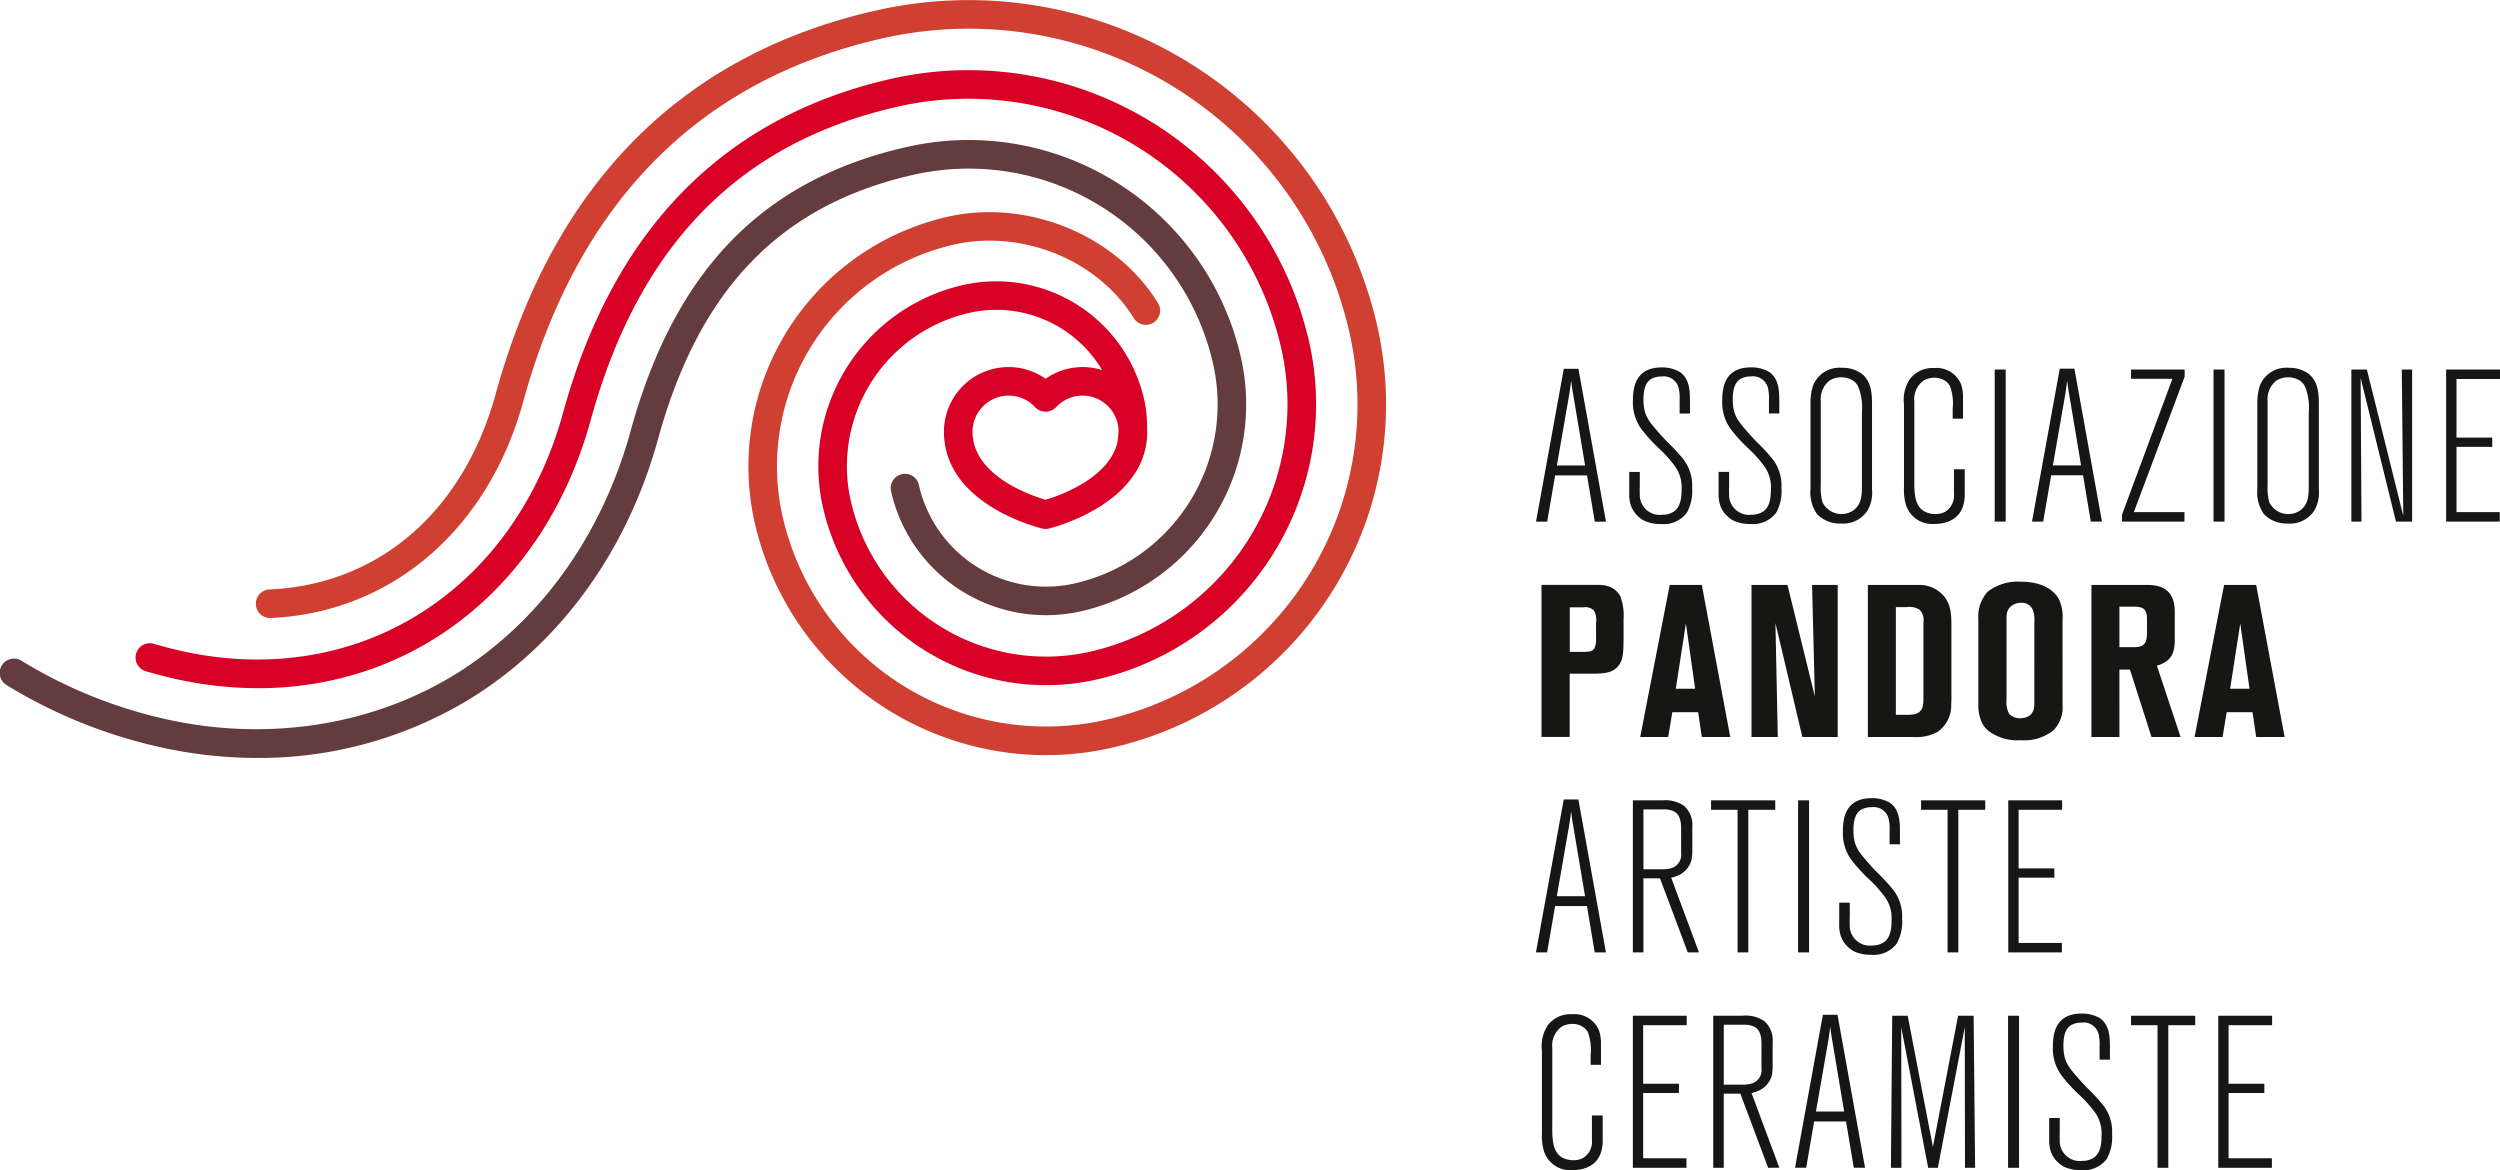 <svg xmlns="http://www.w3.org/2000/svg" width="335.711" height="157.129" viewBox="0 0 335.711 157.129">
  <g id="Raggruppa_83" data-name="Raggruppa 83" transform="translate(17201 114)">
    <g id="Raggruppa_82" data-name="Raggruppa 82">
      <g id="Raggruppa_65" data-name="Raggruppa 65" transform="translate(-17201 -95.209)">
        <path id="Tracciato_31" data-name="Tracciato 31" d="M390.471,623.21a60.166,60.166,0,0,1-13.253-1.5,67.443,67.443,0,0,1-20.374-8.264,1.918,1.918,0,1,1,2-3.272,63.573,63.573,0,0,0,19.216,7.794c13.6,3.077,27.623.956,38.815-5.876,11.4-6.961,19.833-18.6,23.732-32.781,5.952-21.649,17.749-33.772,37.127-38.156a37.48,37.48,0,0,1,44.832,28.286,28.491,28.491,0,0,1-21.5,34.077,21.331,21.331,0,0,1-25.474-16.072,1.918,1.918,0,1,1,3.74-.847,17.485,17.485,0,0,0,20.888,13.177,24.656,24.656,0,0,0,18.606-29.488A33.644,33.644,0,0,0,478.584,544.9c-17.847,4.038-28.738,15.3-34.275,35.432-4.159,15.123-13.191,27.568-25.432,35.04A54.444,54.444,0,0,1,390.471,623.21Z" transform="translate(-355.927 -540.218)" fill="#643c3d"/>
      </g>
      <g id="Raggruppa_66" data-name="Raggruppa 66" transform="translate(-17166.666 -114)">
        <path id="Tracciato_32" data-name="Tracciato 32" d="M488.995,626.868a40.159,40.159,0,0,1-39.1-31.239,34.369,34.369,0,0,1,25.907-41.059c10.719-2.421,22.595,2.439,28.236,11.56a1.917,1.917,0,1,1-3.26,2.017c-4.81-7.774-14.96-11.909-24.131-9.837a30.531,30.531,0,0,0-23.012,36.472,36.292,36.292,0,0,0,43.356,27.354,43.44,43.44,0,0,0,32.783-51.957,52.435,52.435,0,0,0-62.713-39.569c-24.644,5.577-40.875,21.987-48.242,48.774-4.736,17.224-17.739,28.361-33.933,29.065a1.918,1.918,0,0,1-.167-3.832c14.693-.639,26.057-10.452,30.4-26.251,7.771-28.258,24.962-45.584,51.095-51.5a56.269,56.269,0,0,1,67.3,42.463,47.277,47.277,0,0,1-35.678,56.545A40.074,40.074,0,0,1,488.995,626.868Z" transform="translate(-382.888 -525.463)" fill="#cf3f32"/>
      </g>
      <path id="Tracciato_33" data-name="Tracciato 33" d="M527.821,569.386a46.933,46.933,0,0,0-56.067-35.376c-22.489,5.088-37.331,20.17-44.111,44.825-6.649,24.18-27.788,37.334-51.417,31.99-1.191-.269-2.382-.581-3.54-.925a1.917,1.917,0,1,0-1.094,3.675c1.24.369,2.515.7,3.787.991a51.243,51.243,0,0,0,11.3,1.29c20.948,0,38.518-13.665,44.66-36,6.466-23.512,19.962-37.284,41.258-42.1a43.09,43.09,0,0,1,51.479,32.481,34.087,34.087,0,0,1-25.694,40.722,26.89,26.89,0,0,1-32.121-20.266,21.126,21.126,0,0,1,15.923-25.239,16.516,16.516,0,0,1,17.833,7.687,8.644,8.644,0,0,0-7.589,1.161,8.674,8.674,0,0,0-13.65,7.115c0,9.753,12.666,12.869,13.206,13a1.865,1.865,0,0,0,.443.052,1.9,1.9,0,0,0,.456-.055c.539-.133,13.192-3.346,13.192-12.994,0-.163-.015-.321-.024-.481a16.652,16.652,0,0,0-.395-3.879,20.361,20.361,0,0,0-24.319-15.345,24.967,24.967,0,0,0-18.819,29.827,30.733,30.733,0,0,0,36.708,23.16A37.928,37.928,0,0,0,527.821,569.386Zm-35.4,21.17c-1.985-.581-9.807-3.244-9.807-9.141a4.854,4.854,0,0,1,4.848-4.848,4.8,4.8,0,0,1,3.557,1.564,1.979,1.979,0,0,0,2.816,0,4.83,4.83,0,0,1,8.384,3.059,12.419,12.419,0,0,1-.122,1.422c0,.032,0,.064,0,.1C501.052,587.647,494.253,590.008,492.425,590.556Z" transform="translate(-17553.018 -637.442)" fill="#d80025"/>
    </g>
    <path id="Tracciato_34" data-name="Tracciato 34" d="M616.567,633.9v-1.274h-7.231v20.42h7.2V651.77h-5.814v-8.763h4.8v-1.244h-4.8V633.9Zm-10.326,0v-1.274h-8.619V633.9h3.557v19.146h1.447V633.9Zm-11.165,14.634a5.762,5.762,0,0,0-1.3-4.019,25.164,25.164,0,0,0-2.082-2.227c-.492-.521-.954-1.012-1.388-1.533-1.243-1.417-1.764-2.2-1.764-4.136,0-1.5.376-2.314,1.012-2.718a2.847,2.847,0,0,1,1.445-.348,2.059,2.059,0,0,1,2.314,1.793,5.654,5.654,0,0,1,.087,1.36v1.821h1.388v-1.475c0-1.475,0-3.211-1.417-4.136a4.689,4.689,0,0,0-2.4-.578c-2.863,0-3.528,1.822-3.73,2.979a9.276,9.276,0,0,0-.116,1.533,6.059,6.059,0,0,0,1.156,3.789,20.984,20.984,0,0,0,2.343,2.575,16.416,16.416,0,0,1,2.314,2.631,4.914,4.914,0,0,1,.723,2.921c0,1.677-.4,2.546-1.128,2.979a2.752,2.752,0,0,1-1.475.377,2.689,2.689,0,0,1-3.008-2.835c-.029-.434,0-.839,0-1.272v-1.649h-1.417v2.892a4.561,4.561,0,0,0,.231,1.649,3.558,3.558,0,0,0,1.012,1.475,4.077,4.077,0,0,0,.666.491,5.223,5.223,0,0,0,2.342.492,3.9,3.9,0,0,0,3.472-1.5,5.98,5.98,0,0,0,.722-3.326m-12.494-15.908h-1.475v20.42h1.475Zm-5.9,20.42-.2-20.42H574.4l-3.384,17.614-3.384-17.614h-2.082l-.174,20.42h1.417l-.029-18.886,3.615,18.886h1.3l3.615-18.886.029,18.886ZM559.1,645.495h-3.789l1.677-9.632c.087-.578.173-1.158.232-1.764.087.636.173,1.272.289,1.908Zm2.806,7.548-3.7-20.535h-1.966L552.5,653.043h1.5l1.07-6.219h4.28l1.042,6.219Zm-13.912-13.334a1.864,1.864,0,0,1-1.244,2,3.915,3.915,0,0,1-1.215.173h-2.6v-8.041h2.662a2.938,2.938,0,0,1,1.475.289c.869.492.926,1.563.926,2.43Zm2.4,13.334-3.731-10.035a3.436,3.436,0,0,0,.753-.232,3.151,3.151,0,0,0,1.966-2.112,6.77,6.77,0,0,0,.116-1.3v-3.181a3.426,3.426,0,0,0-1.128-2.835,4.44,4.44,0,0,0-2.892-.723h-3.962v20.42h1.416v-9.949h2.227l3.731,9.949ZM537.954,633.9v-1.274h-7.23v20.42h7.2V651.77h-5.814v-8.763h4.8v-1.244h-4.8V633.9Zm-11.28,15.271v-3.153h-1.447v3.269a2.556,2.556,0,0,1-1.214,2.458,2.719,2.719,0,0,1-1.273.289,3.228,3.228,0,0,1-1.475-.346,2.128,2.128,0,0,1-.839-.839c-.608-1.013-.52-2.747-.52-3.846V636.933a3.1,3.1,0,0,1,1.214-2.806,2.811,2.811,0,0,1,1.476-.4,2.456,2.456,0,0,1,1.33.348,1.987,1.987,0,0,1,.753.751,6.748,6.748,0,0,1,.376,3.037v1.359h1.388v-2.863a5.319,5.319,0,0,0-.289-1.822,3.576,3.576,0,0,0-3.586-2.112,3.813,3.813,0,0,0-3.3,1.533,5.121,5.121,0,0,0-.753,3.384v11.078a7.1,7.1,0,0,0,.29,2.458,3.692,3.692,0,0,0,3.7,2.487c2.515,0,3.528-1.215,3.9-2.285a4.978,4.978,0,0,0,.26-1.909" transform="translate(-17512.457 -610.232)" fill="#161615"/>
    <path id="Tracciato_35" data-name="Tracciato 35" d="M588.54,611.184v-1.272h-7.23v20.42h7.2v-1.272H582.7V620.3h4.8v-1.243h-4.8v-7.868Zm-10.324,0v-1.272H569.6v1.272h3.557v19.147H574.6V611.184ZM567.051,625.82a5.764,5.764,0,0,0-1.3-4.021,25.146,25.146,0,0,0-2.082-2.227c-.492-.52-.954-1.011-1.388-1.532-1.244-1.417-1.764-2.2-1.764-4.136,0-1.5.376-2.314,1.011-2.719a2.862,2.862,0,0,1,1.447-.346,2.059,2.059,0,0,1,2.314,1.793,5.643,5.643,0,0,1,.087,1.359v1.822h1.388v-1.475c0-1.476,0-3.211-1.417-4.136a4.689,4.689,0,0,0-2.4-.578c-2.863,0-3.528,1.822-3.73,2.979a9.273,9.273,0,0,0-.116,1.533,6.059,6.059,0,0,0,1.156,3.789A20.9,20.9,0,0,0,562.6,620.5a16.386,16.386,0,0,1,2.314,2.632,4.916,4.916,0,0,1,.722,2.921c0,1.677-.4,2.544-1.127,2.979a2.761,2.761,0,0,1-1.476.376,2.688,2.688,0,0,1-3.007-2.834c-.029-.434,0-.839,0-1.273v-1.648h-1.417v2.892a4.55,4.55,0,0,0,.231,1.648,3.562,3.562,0,0,0,1.012,1.476,4.078,4.078,0,0,0,.666.492,5.241,5.241,0,0,0,2.342.492,3.9,3.9,0,0,0,3.472-1.5,5.979,5.979,0,0,0,.722-3.326m-12.495-15.908h-1.475v20.42h1.475Zm-4.54,1.272v-1.272H541.4v1.272h3.557v19.147H546.4V611.184ZM537.377,617a1.863,1.863,0,0,1-1.243,2,3.893,3.893,0,0,1-1.215.174h-2.6v-8.041h2.66a2.938,2.938,0,0,1,1.475.289c.869.492.926,1.561.926,2.43Zm2.4,13.334L536.046,620.3a3.376,3.376,0,0,0,.753-.23,3.154,3.154,0,0,0,1.966-2.112,6.78,6.78,0,0,0,.116-1.3v-3.183a3.419,3.419,0,0,0-1.128-2.834,4.432,4.432,0,0,0-2.892-.723H530.9v20.42h1.417v-9.95h2.226l3.731,9.95Zm-15.3-7.549h-3.789l1.677-9.63c.087-.579.173-1.158.232-1.765.087.637.173,1.274.289,1.909Zm2.806,7.549-3.7-20.535h-1.966l-3.731,20.535h1.5l1.07-6.219h4.28l1.042,6.219Z" transform="translate(-17512.631 -616.443)" fill="#161615"/>
    <path id="Tracciato_36" data-name="Tracciato 36" d="M613.541,601.173h-2.6l1.36-8.764Zm4.715,6.478-3.817-20.42h-4.31l-3.963,20.42h3.761l.549-3.326h3.47l.493,3.326Zm-18.481-14c0,1.475-.433,1.937-1.734,1.937h-1.968v-5.437h1.968c1.3,0,1.734.4,1.734,1.677Zm4.512,14-3.181-9.574c1.793-.549,2.4-1.475,2.4-3.5v-3.7c0-2.487-1.186-3.644-3.673-3.644h-7.52v20.42h3.759V598.6h1.417l2.892,9.053Zm-19.638-4.917c0,.751.028,1.561-.666,2.053a2.2,2.2,0,0,1-1.186.348,1.943,1.943,0,0,1-1.533-.607,3.233,3.233,0,0,1-.346-1.88V592.323c0-.839-.116-1.736.723-2.314a2.081,2.081,0,0,1,1.214-.376,1.6,1.6,0,0,1,1.563.9,3.579,3.579,0,0,1,.232,1.648Zm3.789.549V591.918a5.649,5.649,0,0,0-.464-2.719c-.607-1.186-2.169-2.4-5.12-2.4a6.62,6.62,0,0,0-4.453,1.331,4.913,4.913,0,0,0-1.272,3.7v11.453a5.536,5.536,0,0,0,.433,2.343,3.3,3.3,0,0,0,1.012,1.272,6.525,6.525,0,0,0,4.252,1.187,6.275,6.275,0,0,0,4.425-1.36,4.433,4.433,0,0,0,1.186-3.442m-18.684-.809c0,1.011-.088,1.908-1.3,2.14a6.573,6.573,0,0,1-1.071.059h-1.33V590.211h1.475a2.519,2.519,0,0,1,1.706.348,2.008,2.008,0,0,1,.521,1.735Zm3.759-.318v-9.545c0-1.677-.116-3.181-1.5-4.367a4.282,4.282,0,0,0-2.806-1.013h-6.913v20.42h6.045a6.038,6.038,0,0,0,3.239-.637,4.283,4.283,0,0,0,1.909-3.731c.029-.376.029-.751.029-1.127m-15.271,5.5v-20.42H554.8l.376,14.982L551.5,587.232h-4.83v20.42H550.2l-.318-15.3,3.616,15.3ZM539.1,601.173h-2.6l1.359-8.764Zm4.715,6.478-3.818-20.42h-4.31l-3.962,20.42h3.759l.55-3.326h3.47l.492,3.326ZM525.791,594.4a2.653,2.653,0,0,1-.26,1.417c-.232.318-.666.405-1.447.405h-1.822V590.24h1.852a1.618,1.618,0,0,1,1.388.433,2.469,2.469,0,0,1,.289,1.649Zm3.7.116v-2.69a7.45,7.45,0,0,0-.434-3.067,2.853,2.853,0,0,0-2-1.445,5.33,5.33,0,0,0-1.013-.087h-7.577v20.42h3.789v-8.5h3.181c1.852,0,2.719-.261,3.326-1.012.637-.781.723-1.706.723-3.615" transform="translate(-17512.469 -622.686)" fill="#161615"/>
    <path id="Tracciato_37" data-name="Tracciato 37" d="M647.341,565.762V564.49H640.11v20.42h7.2v-1.272H641.5v-8.764h4.8V573.63h-4.8v-7.868Zm-11.8,19.147V564.49h-1.388l.2,19.639-4.888-19.639h-2.083v20.42h1.36l-.116-19.291,4.744,19.291ZM621.658,580.2c0,1.186-.059,2.43-1.158,3.211a2.828,2.828,0,0,1-4.136-1.1,7.4,7.4,0,0,1-.231-2.314V568.741a3.193,3.193,0,0,1,1.186-2.776,3.051,3.051,0,0,1,2.921-.116,1.994,1.994,0,0,1,.926.955,7.422,7.422,0,0,1,.492,3.441Zm1.359.55V569.464c0-1.591,0-3.354-1.445-4.453a4.357,4.357,0,0,0-2.6-.753,3.8,3.8,0,0,0-3.9,2.459,7.826,7.826,0,0,0-.318,2.314v11.511a5.051,5.051,0,0,0,.9,3.384,4.249,4.249,0,0,0,3.181,1.243,3.907,3.907,0,0,0,3.586-1.764,4.754,4.754,0,0,0,.607-2.66M610.349,564.49h-1.475v20.42h1.475Zm-5.351.954v-.954h-7.2v1.244h5.554l-6.768,18.249v.926h8.387v-1.272h-6.8ZM591.086,577.36H587.3l1.678-9.63c.087-.579.173-1.158.231-1.765.087.637.173,1.273.289,1.909Zm2.806,7.549-3.7-20.535h-1.966l-3.731,20.535H586l1.071-6.219h4.28l1.041,6.219Zm-12.927-20.42h-1.475v20.42h1.475Zm-5.5,16.544v-3.153h-1.447v3.269a2.558,2.558,0,0,1-1.215,2.458,2.71,2.71,0,0,1-1.272.289,3.245,3.245,0,0,1-1.475-.346,2.126,2.126,0,0,1-.839-.839c-.607-1.012-.521-2.748-.521-3.847V568.8a3.105,3.105,0,0,1,1.215-2.806,2.809,2.809,0,0,1,1.475-.405,2.462,2.462,0,0,1,1.331.348,2,2,0,0,1,.753.751,6.744,6.744,0,0,1,.376,3.037v1.359h1.388v-2.863a5.32,5.32,0,0,0-.289-1.822,3.577,3.577,0,0,0-3.586-2.111,3.811,3.811,0,0,0-3.3,1.533,5.111,5.111,0,0,0-.753,3.384v11.077a7.113,7.113,0,0,0,.289,2.459,3.692,3.692,0,0,0,3.7,2.487c2.516,0,3.529-1.215,3.9-2.285a4.972,4.972,0,0,0,.261-1.909m-13.8-.839c0,1.186-.059,2.43-1.158,3.211a2.828,2.828,0,0,1-4.136-1.1,7.4,7.4,0,0,1-.231-2.314V568.741a3.193,3.193,0,0,1,1.186-2.776,3.051,3.051,0,0,1,2.921-.116,1.984,1.984,0,0,1,.925.955,7.419,7.419,0,0,1,.493,3.441Zm1.359.55V569.464c0-1.591,0-3.354-1.447-4.453a4.351,4.351,0,0,0-2.6-.753,3.8,3.8,0,0,0-3.9,2.459,7.857,7.857,0,0,0-.317,2.314v11.511a5.051,5.051,0,0,0,.9,3.384,4.247,4.247,0,0,0,3.181,1.243,3.906,3.906,0,0,0,3.586-1.764,4.754,4.754,0,0,0,.608-2.66m-12.176-.348a5.768,5.768,0,0,0-1.3-4.021,25.37,25.37,0,0,0-2.083-2.227c-.492-.52-.954-1.011-1.388-1.532-1.243-1.417-1.764-2.2-1.764-4.136,0-1.5.376-2.314,1.012-2.719a2.856,2.856,0,0,1,1.445-.346,2.059,2.059,0,0,1,2.314,1.793,5.647,5.647,0,0,1,.087,1.359v1.822h1.388v-1.475c0-1.476,0-3.21-1.416-4.136a4.694,4.694,0,0,0-2.4-.578c-2.864,0-3.529,1.823-3.731,2.979a9.273,9.273,0,0,0-.116,1.533,6.059,6.059,0,0,0,1.156,3.789,20.9,20.9,0,0,0,2.343,2.574,16.379,16.379,0,0,1,2.314,2.632,4.915,4.915,0,0,1,.723,2.922c0,1.677-.4,2.544-1.128,2.979a2.761,2.761,0,0,1-1.475.376,2.688,2.688,0,0,1-3.008-2.833c-.029-.434,0-.839,0-1.274v-1.648H542.41v2.892a4.552,4.552,0,0,0,.232,1.648,3.549,3.549,0,0,0,1.011,1.476,4.146,4.146,0,0,0,.666.492,5.242,5.242,0,0,0,2.342.492,3.9,3.9,0,0,0,3.472-1.5,5.977,5.977,0,0,0,.723-3.326m-12,0a5.762,5.762,0,0,0-1.3-4.021,25.155,25.155,0,0,0-2.082-2.227c-.492-.52-.954-1.011-1.388-1.532-1.243-1.417-1.764-2.2-1.764-4.136,0-1.5.376-2.314,1.012-2.719a2.856,2.856,0,0,1,1.445-.346,2.059,2.059,0,0,1,2.314,1.793,5.643,5.643,0,0,1,.087,1.359v1.822h1.388v-1.475c0-1.476,0-3.21-1.417-4.136a4.689,4.689,0,0,0-2.4-.578c-2.863,0-3.528,1.823-3.73,2.979a9.273,9.273,0,0,0-.116,1.533,6.059,6.059,0,0,0,1.156,3.789,20.9,20.9,0,0,0,2.343,2.574,16.382,16.382,0,0,1,2.314,2.632,4.915,4.915,0,0,1,.723,2.922c0,1.677-.4,2.544-1.128,2.979a2.76,2.76,0,0,1-1.475.376,2.688,2.688,0,0,1-3.008-2.833c-.029-.434,0-.839,0-1.274v-1.648h-1.417v2.892a4.577,4.577,0,0,0,.231,1.648,3.563,3.563,0,0,0,1.012,1.476,4.087,4.087,0,0,0,.666.492,5.242,5.242,0,0,0,2.342.492,3.9,3.9,0,0,0,3.472-1.5,5.98,5.98,0,0,0,.722-3.326m-14.374-3.037h-3.789l1.677-9.63c.087-.579.173-1.158.232-1.765.087.637.173,1.273.289,1.909Zm2.806,7.549-3.7-20.535h-1.966l-3.731,20.535h1.5l1.07-6.219h4.28l1.042,6.219Z" transform="translate(-17512.631 -628.867)" fill="#161615"/>
  </g>
</svg>
